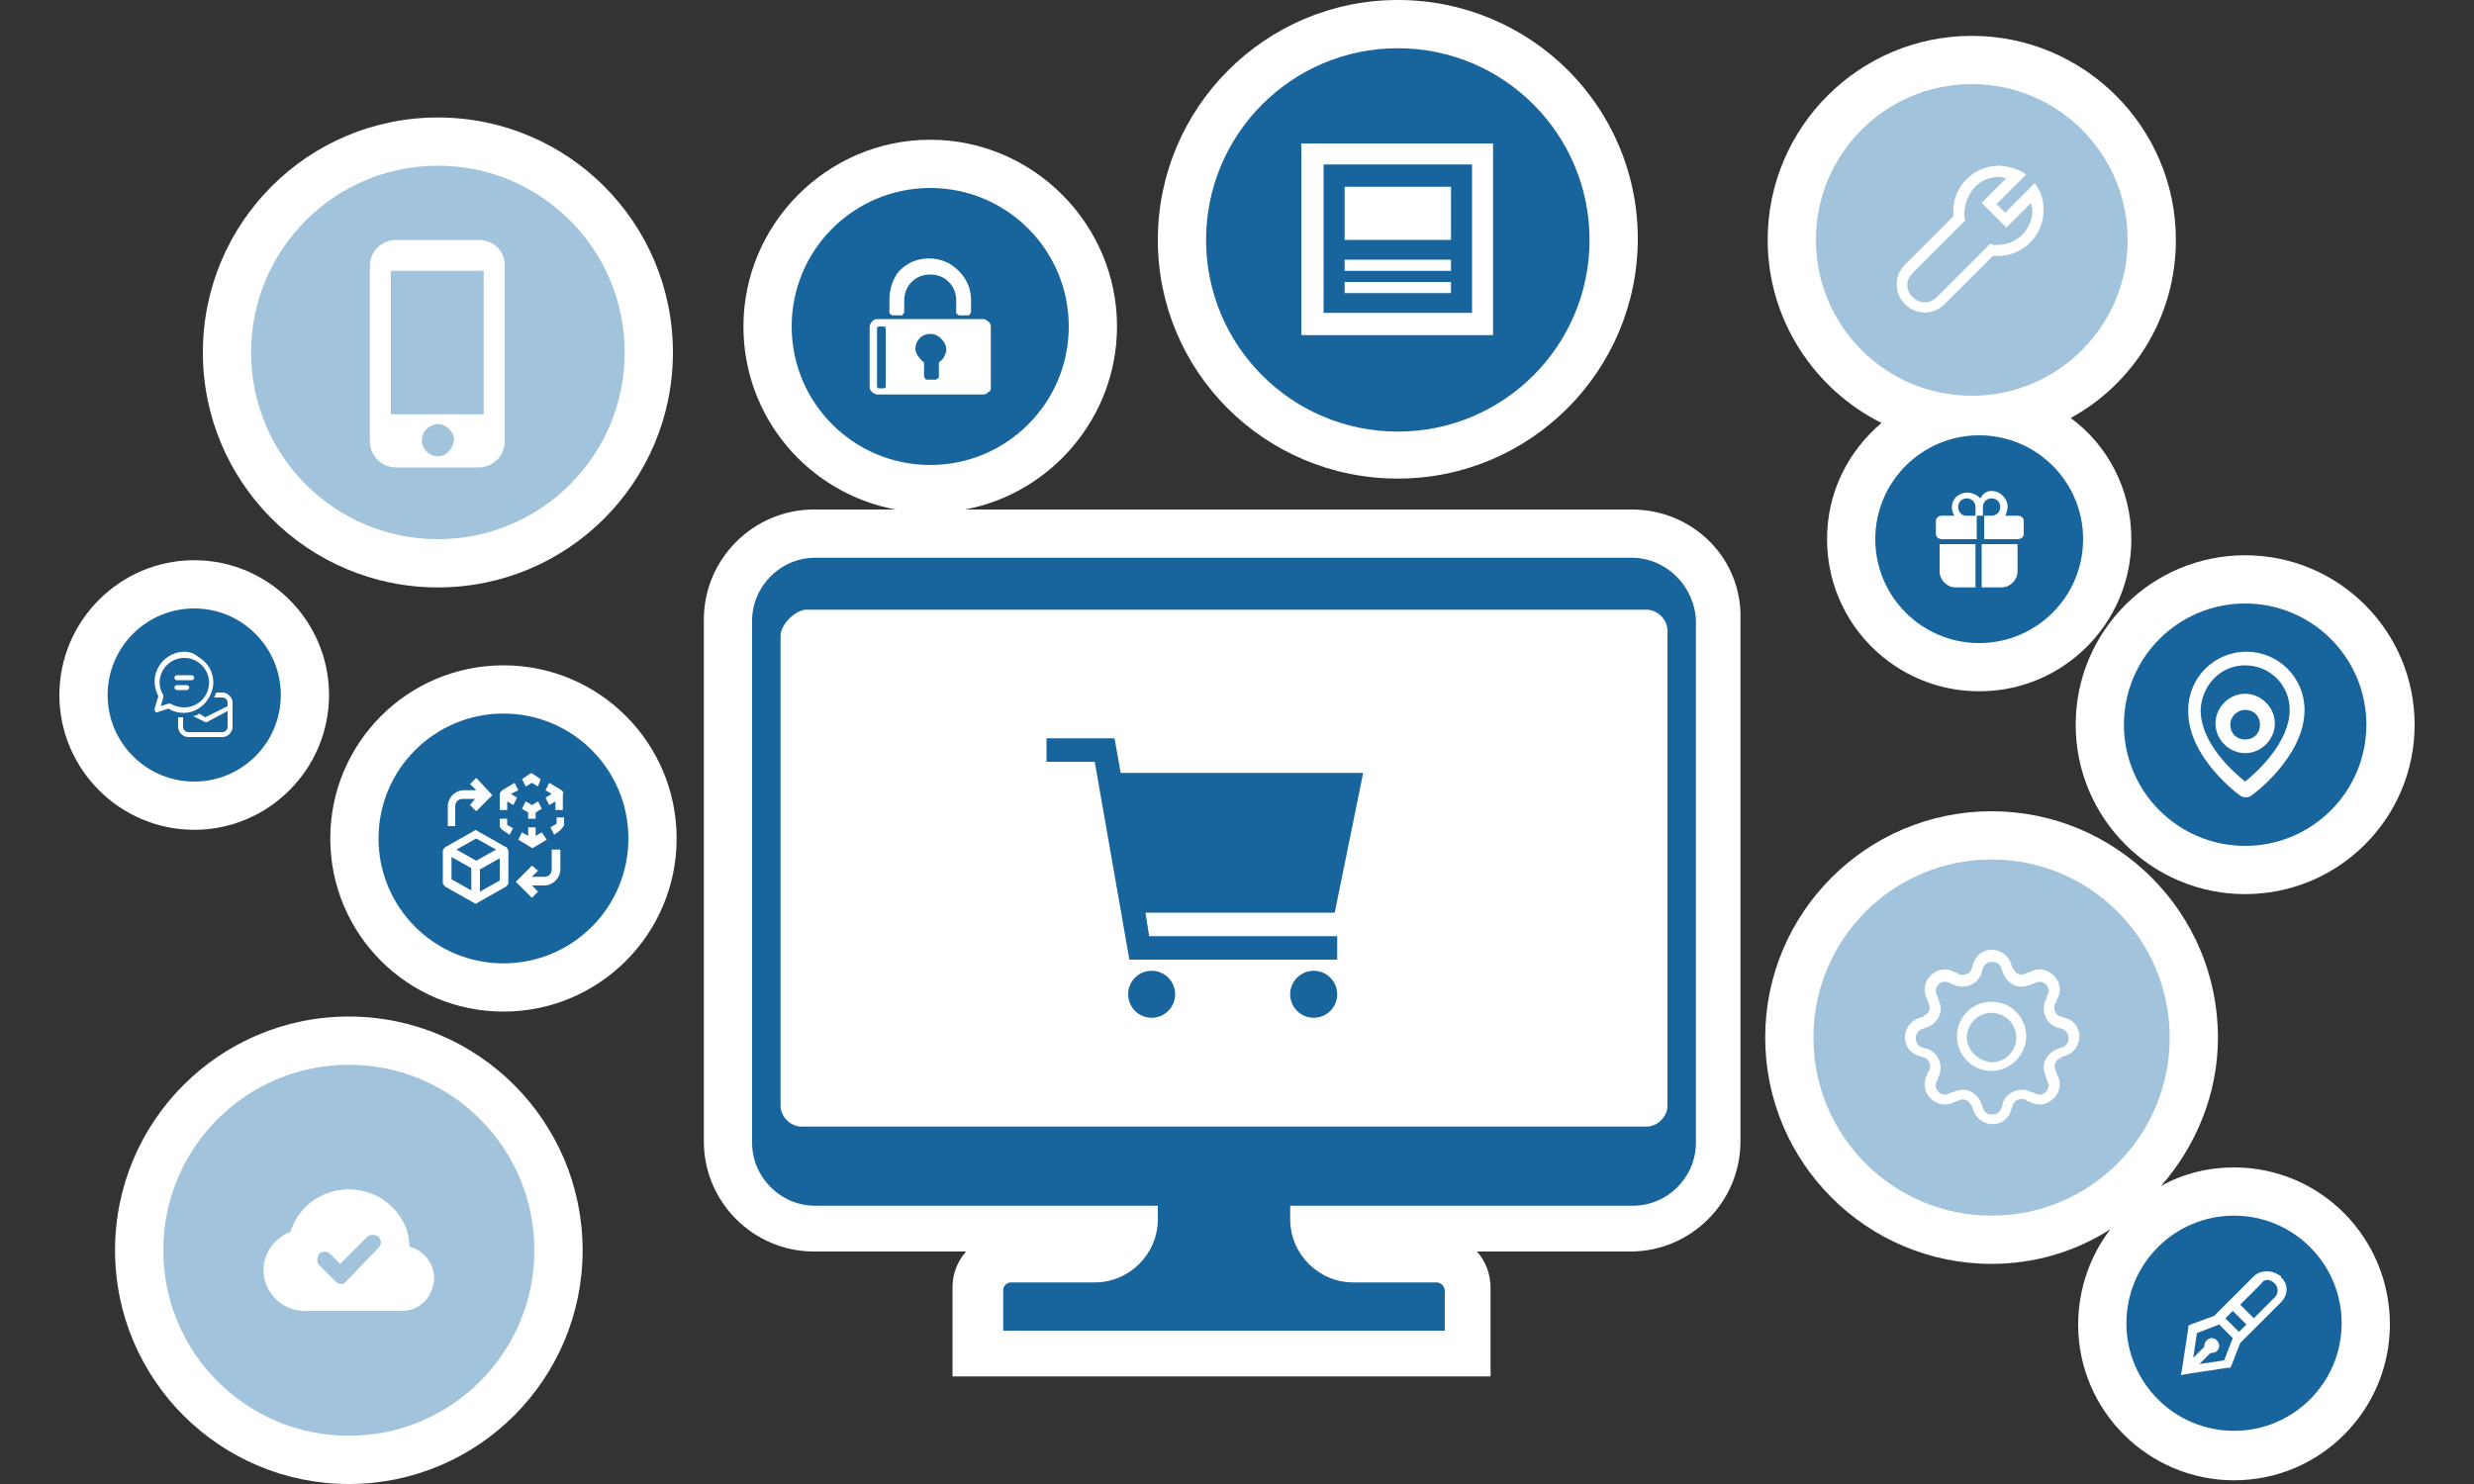 <?xml version="1.0" encoding="utf-8"?>
<!-- Generator: Adobe Illustrator 28.0.0, SVG Export Plug-In . SVG Version: 6.00 Build 0)  -->
<svg version="1.1" id="_レイヤー_2" xmlns="http://www.w3.org/2000/svg" xmlns:xlink="http://www.w3.org/1999/xlink" x="0px"
	 y="0px" viewBox="0 0 200 120" style="enable-background:new 0 0 200 120;" xml:space="preserve">
<rect x="0" y="0" width="200" height="120" fill="#333333" stroke="none"/>
<style type="text/css">
	.st0{fill:#FFFFFF;}
	.st1{fill:#18649D;}
	.st2{fill:#A1C3DB;}
	.st3{fill-rule:evenodd;clip-rule:evenodd;fill:#FFFFFF;}
</style>
<g>
	<g>
		<circle class="st0" cx="40.7" cy="67.8" r="14"/>
		<path class="st0" d="M131.9,41.2H78c7-1.3,12.3-7.5,12.3-14.8c0-8.3-6.8-15.1-15.1-15.1s-15.1,6.8-15.1,15.1
			c0,7.4,5.3,13.5,12.3,14.8h-6.6c-4.9,0-8.9,4-8.9,8.9v42.2c0,4.9,4,8.9,8.9,8.9h12.3c-0.7,0.8-1.1,1.8-1.1,2.9v7.2h43.5v-7.1
			c0-1.2-0.4-2.2-1.1-3h12.4c4.9,0,8.9-4,8.9-8.9V50.2C140.9,45.2,136.9,41.2,131.9,41.2z"/>
		<path class="st0" d="M113,38.7c10.7,0,19.4-8.7,19.4-19.4S123.7,0,113,0c-10.7,0-19.4,8.7-19.4,19.4S102.3,38.7,113,38.7z"/>
		<path class="st0" d="M35.4,47.5c10.5,0,19-8.5,19-19s-8.5-19-19-19s-19,8.5-19,19S24.9,47.5,35.4,47.5z"/>
		<circle class="st0" cx="28.2" cy="101.1" r="18.9"/>
		<path class="st0" d="M26.6,56.2c0-6-4.9-10.9-10.9-10.9S4.8,50.2,4.8,56.2s4.9,10.9,10.9,10.9S26.6,62.2,26.6,56.2z"/>
		<path class="st0" d="M152.1,34.2c-2.7,2.3-4.4,5.6-4.4,9.4c0,6.8,5.5,12.3,12.3,12.3c6.8,0,12.3-5.5,12.3-12.3
			c0-4-1.9-7.6-4.9-9.8c5.1-2.8,8.5-8.2,8.5-14.4c0-9.1-7.4-16.5-16.5-16.5s-16.5,7.4-16.5,16.5C142.9,25.9,146.7,31.5,152.1,34.2z"
			/>
		<circle class="st0" cx="181.5" cy="58.6" r="13.7"/>
		<path class="st0" d="M180.6,94.4c-2.1,0-4.1,0.5-5.9,1.5c2.8-3.2,4.6-7.4,4.6-12c0-10.1-8.2-18.3-18.3-18.3s-18.3,8.2-18.3,18.3
			s8.2,18.3,18.3,18.3c3.5,0,6.8-1,9.6-2.8c-1.6,2.1-2.6,4.8-2.6,7.7c0,7,5.7,12.6,12.6,12.6c7,0,12.6-5.7,12.6-12.6
			C193.2,100.1,187.6,94.4,180.6,94.4z"/>
	</g>
	<g>
		<g>
			<circle class="st1" cx="40.7" cy="67.8" r="10.1"/>
			<path class="st0" d="M40.9,68.5l-2.3-1.3c-0.1-0.1-0.2-0.1-0.3,0L36,68.5c-0.1,0.1-0.2,0.2-0.2,0.3v2.6c0,0.1,0.1,0.2,0.2,0.3
				l2.3,1.3c0.1,0.1,0.2,0.1,0.3,0l2.3-1.3c0.1-0.1,0.2-0.2,0.2-0.3v-2.6C41,68.6,41,68.5,40.9,68.5z M38.5,67.8l1.6,0.9l-1.6,0.9
				l-1.6-0.9L38.5,67.8z M36.5,69.3l1.6,0.9v1.8l-1.6-0.9V69.3z M38.8,72.1v-1.8l1.6-0.9v1.8L38.8,72.1z M44.6,68.7v1.6
				c0,0.4-0.3,0.6-0.6,0.6h-1l0.5-0.5L43,70l-1.3,1.3l1.3,1.3l0.5-0.5l-0.5-0.5h1c0.7,0,1.3-0.6,1.3-1.3v-1.6L44.6,68.7L44.6,68.7z
				 M41.2,67.5l-0.6-0.4c-0.1-0.1-0.2-0.2-0.2-0.3v-0.6h0.6v0.5l0.5,0.3C41.5,66.9,41.2,67.5,41.2,67.5z M43.8,67.3l-0.5,0.3v-0.7
				h-0.6v0.7l-0.5-0.3l-0.3,0.6l1,0.6c0.1,0.1,0.2,0.1,0.3,0l1-0.6L43.8,67.3C43.8,67.3,43.8,67.3,43.8,67.3z M44.8,67.5l-0.3-0.6
				l0.5-0.3v-0.5h0.6v0.6c0,0.1-0.1,0.2-0.2,0.3C45.4,67.1,44.8,67.5,44.8,67.5z M43.8,65.4l-0.3-0.6L43,65.1l-0.5-0.3l-0.3,0.6
				l0.5,0.3v0.5h0.6v-0.5L43.8,65.4z M45.4,63.9l-1-0.6l-0.3,0.6l0.5,0.3l-0.5,0.3l0.3,0.6l0.5-0.3v0.7h0.6v-1.3
				C45.6,64.1,45.5,64,45.4,63.9L45.4,63.9z M43.5,63.6L43,63.3l-0.5,0.3L42.2,63l0.6-0.4c0.1-0.1,0.2-0.1,0.3,0l0.6,0.4L43.5,63.6
				L43.5,63.6z M41.9,63.9l-0.3-0.6l-1,0.6c-0.1,0.1-0.2,0.2-0.2,0.3v1.3h0.6v-0.7l0.5,0.3l0.3-0.6l-0.5-0.3L41.9,63.9L41.9,63.9z
				 M38.5,62.9L38,63.4l0.5,0.5h-1c-0.7,0-1.3,0.6-1.3,1.3v1.6h0.6v-1.6c0-0.4,0.3-0.6,0.6-0.6h1L38,65.1l0.5,0.5l1.3-1.3L38.5,62.9
				L38.5,62.9z"/>
		</g>
		<g>
			<g>
				<rect x="62.1" y="49.4" class="st0" width="74.1" height="43.2"/>
				<path class="st1" d="M131.9,45.1h-66c-2.8,0-5.1,2.3-5.1,5.1v42.2c0,2.8,2.3,5.1,5.1,5.1h27.7v1.1c0,2.8-2.3,5.1-5.1,5.1h-6.8
					c-0.3,0-0.6,0.3-0.6,0.6v3.3h35.7v-3.2c0-0.4-0.3-0.7-0.7-0.7h-6.7c-2.8,0-5.1-2.3-5.1-5.1v-1.1h27.7c2.8,0,5.1-2.3,5.1-5.1
					V50.2C137,47.4,134.7,45.1,131.9,45.1z M134.8,89.4c0,0.9-0.8,1.7-1.7,1.7H64.8c-0.9,0-1.7-0.8-1.7-1.7v-38
					c0-0.9,1.2-2.1,2.1-2.1h67.9c0.9,0,1.7,0.8,1.7,1.7v35.2L134.8,89.4L134.8,89.4z"/>
			</g>
			<g>
				<circle class="st1" cx="93.1" cy="80.4" r="1.9"/>
				<circle class="st1" cx="106.2" cy="80.4" r="1.9"/>
				<path class="st1" d="M92.6,73.8h15.3l2.3-11.3H90.6l-0.5-2.8h-5.5v1.9h3.9l2.8,16h16.8v-1.9H92.9L92.6,73.8L92.6,73.8z"/>
			</g>
		</g>
		<g>
			<circle class="st1" cx="113" cy="19.4" r="15.5"/>
			<path class="st0" d="M119,13.3v12h-12v-12H119 M120.7,11.6h-15.5v15.5h15.5V11.6 M117.3,23.7h-8.6v-0.9h8.6V23.7 M117.3,21.9
				h-8.6v-0.9h8.6V21.9 M117.3,19.4h-8.6v-4.3h8.6V19.4z"/>
		</g>
		<g>
			<circle class="st1" cx="75.2" cy="26.4" r="11.2"/>
			<path class="st0" d="M71.4,26.4c0.1,0,0.2,0,0.2,0.2v4.6c0,0.1,0,0.2-0.2,0.2h-0.3c-0.1,0-0.2,0-0.2-0.2v-4.6
				c0-0.1,0-0.2,0.2-0.2H71.4z M75.2,27c0.3,0,0.6,0.1,0.9,0.4c0.2,0.2,0.4,0.5,0.4,0.9c0,0.2-0.1,0.4-0.2,0.6
				c-0.1,0.2-0.3,0.3-0.4,0.4v1.1c0,0.1,0,0.2-0.1,0.2c-0.1,0.1-0.1,0.1-0.2,0.1h-0.6c-0.1,0-0.2,0-0.2-0.1
				c-0.1-0.1-0.1-0.1-0.1-0.2v-1.1c-0.2-0.1-0.3-0.3-0.4-0.4S74,28.5,74,28.2c0-0.3,0.1-0.6,0.4-0.9C74.6,27.1,74.9,27,75.2,27z
				 M71.9,24.3v0.9c0,0.1,0,0.2,0.1,0.2c0.1,0.1,0.1,0.1,0.2,0.1h0.6c0.1,0,0.2,0,0.2-0.1c0.1-0.1,0.1-0.1,0.1-0.2v-0.9
				c0-0.6,0.2-1.1,0.6-1.5s0.9-0.6,1.5-0.6s1.1,0.2,1.5,0.6c0.4,0.4,0.6,0.9,0.6,1.5v0.9c0,0.1,0,0.2,0.1,0.2
				c0.1,0.1,0.1,0.1,0.2,0.1h0.6c0.1,0,0.2,0,0.2-0.1c0.1-0.1,0.1-0.1,0.1-0.2v-0.9c0-0.9-0.3-1.7-1-2.4c-0.7-0.7-1.5-1-2.4-1
				s-1.7,0.3-2.4,1C72.2,22.5,71.9,23.3,71.9,24.3L71.9,24.3z M80.1,31.3v-4.9c0-0.2-0.1-0.3-0.2-0.4c-0.1-0.1-0.3-0.2-0.4-0.2h-8.6
				c-0.2,0-0.3,0.1-0.4,0.2s-0.2,0.3-0.2,0.4v4.9c0,0.2,0.1,0.3,0.2,0.4c0.1,0.1,0.3,0.2,0.4,0.2h8.6c0.2,0,0.3-0.1,0.4-0.2
				C80.1,31.6,80.1,31.5,80.1,31.3z"/>
		</g>
		<g>
			<circle class="st2" cx="35.4" cy="28.5" r="15.1"/>
			<path class="st0" d="M38.7,19.4H32c-1.1,0-2.1,0.9-2.1,2.1v14.2c0,1.1,0.9,2.1,2.1,2.1h6.7c1.1,0,2.1-0.9,2.1-2.1V21.4
				C40.8,20.3,39.9,19.4,38.7,19.4z M35.4,36.9c-0.7,0-1.3-0.6-1.3-1.3c0-0.7,0.6-1.3,1.3-1.3s1.3,0.6,1.3,1.3
				C36.6,36.3,36.1,36.9,35.4,36.9z M39.1,33.5h-7.5V21.9h7.5C39.1,21.9,39.1,33.5,39.1,33.5z"/>
		</g>
		<g>
			<circle class="st2" cx="28.2" cy="101.1" r="15"/>
			<path class="st3" d="M24.7,97.6c1.9-1.9,5.1-1.9,7,0c0.9,0.9,1.4,2,1.4,3.2c1.4,0.4,2.3,1.8,1.9,3.2c-0.3,1.2-1.3,2-2.5,2h-7.9
				c-1.8,0-3.3-1.5-3.3-3.3c0-1.4,0.9-2.6,2.2-3.1C23.7,98.9,24.1,98.2,24.7,97.6L24.7,97.6z M30.6,100.9c0.3-0.3,0.2-0.7,0-0.9
				c-0.3-0.2-0.7-0.2-0.9,0l-2.2,2.2l-0.8-0.8c-0.3-0.3-0.7-0.2-0.9,0c-0.2,0.3-0.2,0.7,0,0.9l1.3,1.3c0.3,0.3,0.7,0.3,0.9,0
				L30.6,100.9L30.6,100.9z"/>
		</g>
		<g>
			<circle class="st1" cx="15.7" cy="56.2" r="7"/>
			<path class="st0" d="M14.1,54.8c0-0.1,0.1-0.2,0.2-0.2h1.2c0.1,0,0.2,0.1,0.2,0.2c0,0.1-0.1,0.2-0.2,0.2h-1.2
				C14.2,55,14.1,54.9,14.1,54.8z M14.3,55.4c-0.1,0-0.2,0.1-0.2,0.2c0,0.1,0.1,0.2,0.2,0.2h0.8c0.1,0,0.2-0.1,0.2-0.2
				c0-0.1-0.1-0.2-0.2-0.2H14.3z M14.9,52.7c-1.3,0-2.4,1.1-2.4,2.4c0,0.4,0.1,0.8,0.3,1.2l-0.3,1c0,0.1,0,0.2,0.1,0.3
				c0,0,0.1,0,0.1,0l0.9-0.3c1.2,0.7,2.6,0.3,3.3-0.9c0.7-1.2,0.3-2.6-0.9-3.3C15.8,52.9,15.4,52.7,14.9,52.7z M12.9,55.2
				c0-1.1,0.9-2,2-2s2,0.9,2,2c0,1.1-0.9,2-2,2c-0.4,0-0.8-0.1-1.1-0.3c0,0-0.1,0-0.2,0L13,57.1l0.2-0.7c0-0.1,0-0.1,0-0.2
				C13,55.9,12.9,55.5,12.9,55.2z M16.6,58.4l-1-0.5c0.2,0,0.4-0.1,0.5-0.2l0.5,0.3l1.8-0.9v-0.3c0-0.2-0.2-0.4-0.4-0.4h-0.7
				c0.1-0.1,0.1-0.3,0.2-0.4h0.5c0.4,0,0.8,0.4,0.8,0.8v2c0,0.4-0.4,0.8-0.8,0.8h-2.8c-0.4,0-0.8-0.4-0.8-0.8v-0.8
				c0.1,0,0.3,0,0.4,0v0.8c0,0.2,0.2,0.4,0.4,0.4h2.8c0.2,0,0.4-0.2,0.4-0.4v-1.3l-1.7,0.9C16.8,58.4,16.7,58.4,16.6,58.4L16.6,58.4
				z"/>
		</g>
		<g>
			<circle class="st1" cx="160" cy="43.6" r="8.4"/>
			<path class="st0" d="M159.7,44v3.5h-1.6c-0.7,0-1.3-0.6-1.3-1.3V44H159.7z M163.1,44v2.2c0,0.7-0.6,1.3-1.3,1.3h-1.6V44H163.1z
				 M161,39.7c0.7,0,1.3,0.6,1.3,1.3c0,0.2-0.1,0.5-0.2,0.7h1c0.3,0,0.5,0.2,0.5,0.4v1.1c0,0.2-0.2,0.4-0.5,0.4h-2.7v-1.9h-0.6v1.9
				H157c-0.3,0-0.5-0.2-0.5-0.4v-1.1c0-0.2,0.2-0.4,0.5-0.4h1c-0.4-0.6-0.2-1.4,0.4-1.7c0.5-0.3,1.2-0.2,1.7,0.3
				C160.3,39.9,160.6,39.7,161,39.7L161,39.7z M159,40.3c-0.4,0-0.7,0.3-0.7,0.7c0,0.4,0.3,0.7,0.6,0.7h0.1h0.7v-0.7
				C159.7,40.6,159.4,40.3,159,40.3z M161,40.3c-0.4,0-0.7,0.3-0.7,0.7v0.7h0.7c0.4,0,0.7-0.3,0.7-0.7
				C161.7,40.6,161.4,40.3,161,40.3z"/>
		</g>
		<g>
			<circle class="st2" cx="159.4" cy="19.4" r="12.6"/>
			<path class="st0" d="M161.6,13.4c-2,0-3.7,1.6-3.7,3.7c0,0.1,0,0.3,0,0.4l-3.9,3.9c-0.9,0.9-0.9,2.3,0,3.2c0,0,0,0,0,0
				c0.9,0.9,2.3,0.9,3.2,0c0,0,0,0,0,0l3.9-3.9c0.1,0,0.3,0,0.4,0c2,0,3.7-1.6,3.7-3.7c0-0.6-0.1-1.2-0.4-1.7l-0.3-0.5l-0.4,0.4
				l-2,2l-0.7-0.7l2-2l0.4-0.4l-0.5-0.3C162.8,13.6,162.2,13.4,161.6,13.4L161.6,13.4z M161.6,14.3c0.2,0,0.4,0.1,0.6,0.1l-1.7,1.7
				l-0.3,0.3l0.3,0.3l1.4,1.4l0.3,0.3l0.3-0.3l1.7-1.7c0,0.2,0.1,0.4,0.1,0.6c0,1.5-1.2,2.8-2.8,2.8c-0.2,0-0.3,0-0.4,0l-0.2-0.1
				l-0.2,0.2l-4.1,4.1c-0.6,0.6-1.4,0.6-2,0l0,0c-0.6-0.6-0.5-1.4,0-1.9l4.1-4.1l0.2-0.2l-0.1-0.2c0-0.1,0-0.3,0-0.4
				C158.9,15.5,160.1,14.3,161.6,14.3L161.6,14.3L161.6,14.3z"/>
		</g>
		<g>
			<circle class="st1" cx="181.5" cy="58.6" r="9.8"/>
			<g>
				<path class="st0" d="M181.5,60.9c1.3,0,2.4-1.1,2.4-2.4s-1.1-2.4-2.4-2.4c-1.3,0-2.4,1.1-2.4,2.4S180.2,60.9,181.5,60.9z
					 M181.5,57.4c0.7,0,1.2,0.5,1.2,1.2s-0.5,1.2-1.2,1.2s-1.2-0.5-1.2-1.2S180.9,57.4,181.5,57.4z"/>
				<path class="st0" d="M181.2,64.4c0.2,0.1,0.5,0.1,0.7,0c0.2-0.1,4.4-3.2,4.4-7c0-2.6-2.1-4.7-4.7-4.7c-2.6,0-4.7,2.1-4.7,4.7
					C176.8,61.2,181,64.3,181.2,64.4L181.2,64.4z M181.5,53.8c2,0,3.6,1.6,3.6,3.6c0,2.6-2.6,5-3.6,5.8c-1-0.8-3.6-3.1-3.6-5.8
					C178,55.4,179.5,53.8,181.5,53.8L181.5,53.8z"/>
			</g>
		</g>
		<g>
			<circle class="st2" cx="161" cy="83.9" r="14.4"/>
			<g>
				<path class="st0" d="M161,81c-1.6,0-2.8,1.3-2.8,2.8c0,1.6,1.3,2.8,2.8,2.8s2.8-1.3,2.8-2.8C163.8,82.3,162.6,81,161,81z
					 M159,83.9c0-1.1,0.9-2,2-2c1.1,0,2,0.9,2,2c0,1.1-0.9,2-2,2C159.9,85.8,159,84.9,159,83.9z"/>
				<path class="st0" d="M162.6,78c-0.5-1.6-2.7-1.6-3.1,0l-0.1,0.3c-0.1,0.4-0.5,0.6-1,0.5c0,0-0.1,0-0.1-0.1l-0.3-0.1
					c-1.4-0.8-3,0.8-2.2,2.2l0.1,0.3c0.2,0.4,0.1,0.8-0.3,1c0,0-0.1,0-0.1,0.1l-0.3,0.1c-1.6,0.5-1.6,2.7,0,3.1l0.3,0.1
					c0.4,0.1,0.6,0.5,0.5,1c0,0,0,0.1-0.1,0.1l-0.1,0.3c-0.8,1.4,0.8,3,2.2,2.2l0.3-0.1c0.4-0.2,0.8-0.1,1,0.3c0,0,0,0.1,0.1,0.1
					l0.1,0.3c0.5,1.6,2.7,1.6,3.1,0l0.1-0.3c0.1-0.4,0.5-0.6,1-0.5c0,0,0.1,0,0.1,0.1l0.3,0.1c1.4,0.8,3-0.8,2.2-2.2l-0.1-0.3
					c-0.2-0.4-0.1-0.8,0.3-1c0,0,0.1,0,0.1-0.1l0.3-0.1c1.6-0.5,1.6-2.7,0-3.1l-0.3-0.1c-0.4-0.1-0.6-0.5-0.5-1c0,0,0-0.1,0.1-0.1
					l0.1-0.3c0.8-1.4-0.8-3-2.2-2.2l-0.3,0.1c-0.4,0.2-0.8,0.1-1-0.3c0,0,0-0.1-0.1-0.1L162.6,78z M160.3,78.3
					c0.2-0.7,1.3-0.7,1.5,0l0.1,0.3c0.3,0.9,1.2,1.4,2,1.1c0.1,0,0.2-0.1,0.3-0.1l0.3-0.1c0.7-0.4,1.4,0.4,1,1l-0.1,0.3
					c-0.4,0.8-0.1,1.8,0.7,2.2c0.1,0.1,0.2,0.1,0.3,0.1l0.3,0.1c0.7,0.2,0.7,1.3,0,1.5l-0.3,0.1c-0.9,0.3-1.4,1.2-1.1,2
					c0,0.1,0.1,0.2,0.1,0.3l0.1,0.3c0.4,0.7-0.4,1.4-1,1l-0.3-0.1c-0.8-0.4-1.8-0.1-2.2,0.7c-0.1,0.1-0.1,0.2-0.1,0.3l-0.1,0.3
					c-0.2,0.7-1.3,0.7-1.5,0l-0.1-0.3c-0.3-0.9-1.2-1.4-2-1.1c-0.1,0-0.2,0.1-0.3,0.1l-0.3,0.1c-0.7,0.4-1.4-0.4-1-1l0.1-0.3
					c0.4-0.8,0.1-1.8-0.7-2.2c-0.1-0.1-0.2-0.1-0.3-0.1l-0.3-0.1c-0.7-0.2-0.7-1.3,0-1.5l0.3-0.1c0.9-0.3,1.4-1.2,1.1-2
					c0-0.1-0.1-0.2-0.1-0.3l-0.1-0.3c-0.4-0.7,0.4-1.4,1-1l0.3,0.1c0.8,0.4,1.8,0.1,2.2-0.7c0.1-0.1,0.1-0.2,0.1-0.3L160.3,78.3
					L160.3,78.3z"/>
			</g>
		</g>
		<g>
			<circle class="st1" cx="180.6" cy="107" r="8.7"/>
			<path class="st0" d="M183.3,102.8c-0.4,0-0.8,0.1-1.1,0.4l-3.2,3.2l-1.9,0.7l-0.2,0.1l0,0.2l-0.5,3.3l-0.1,0.5l0.5-0.1l3.3-0.5
				l0.2,0l0.1-0.2l0.7-1.8l0.2-0.2l3.1-3.1c0.6-0.6,0.6-1.5,0-2l0-0.1C184.1,103,183.7,102.8,183.3,102.8L183.3,102.8L183.3,102.8z
				 M183.3,103.5c0.2,0,0.4,0.1,0.6,0.3c0.3,0.3,0.3,0.8,0,1.1l-1.7,1.7l-1.1-1.1l1.7-1.7C182.9,103.6,183.1,103.5,183.3,103.5
				L183.3,103.5L183.3,103.5z M180.5,106l1.1,1.1l-0.6,0.6l-1.1-1.1L180.5,106z M179.4,107.1L179.4,107.1l1.1,1.1l-0.7,1.8l-2,0.3
				l0.9-0.9c0,0,0,0,0.1,0c0.3,0,0.6-0.2,0.6-0.6c0-0.3-0.3-0.6-0.6-0.6s-0.6,0.3-0.6,0.6c0,0,0,0,0,0.1l-0.9,0.9l0.3-2L179.4,107.1
				L179.4,107.1z"/>
		</g>
	</g>
</g>
</svg>

